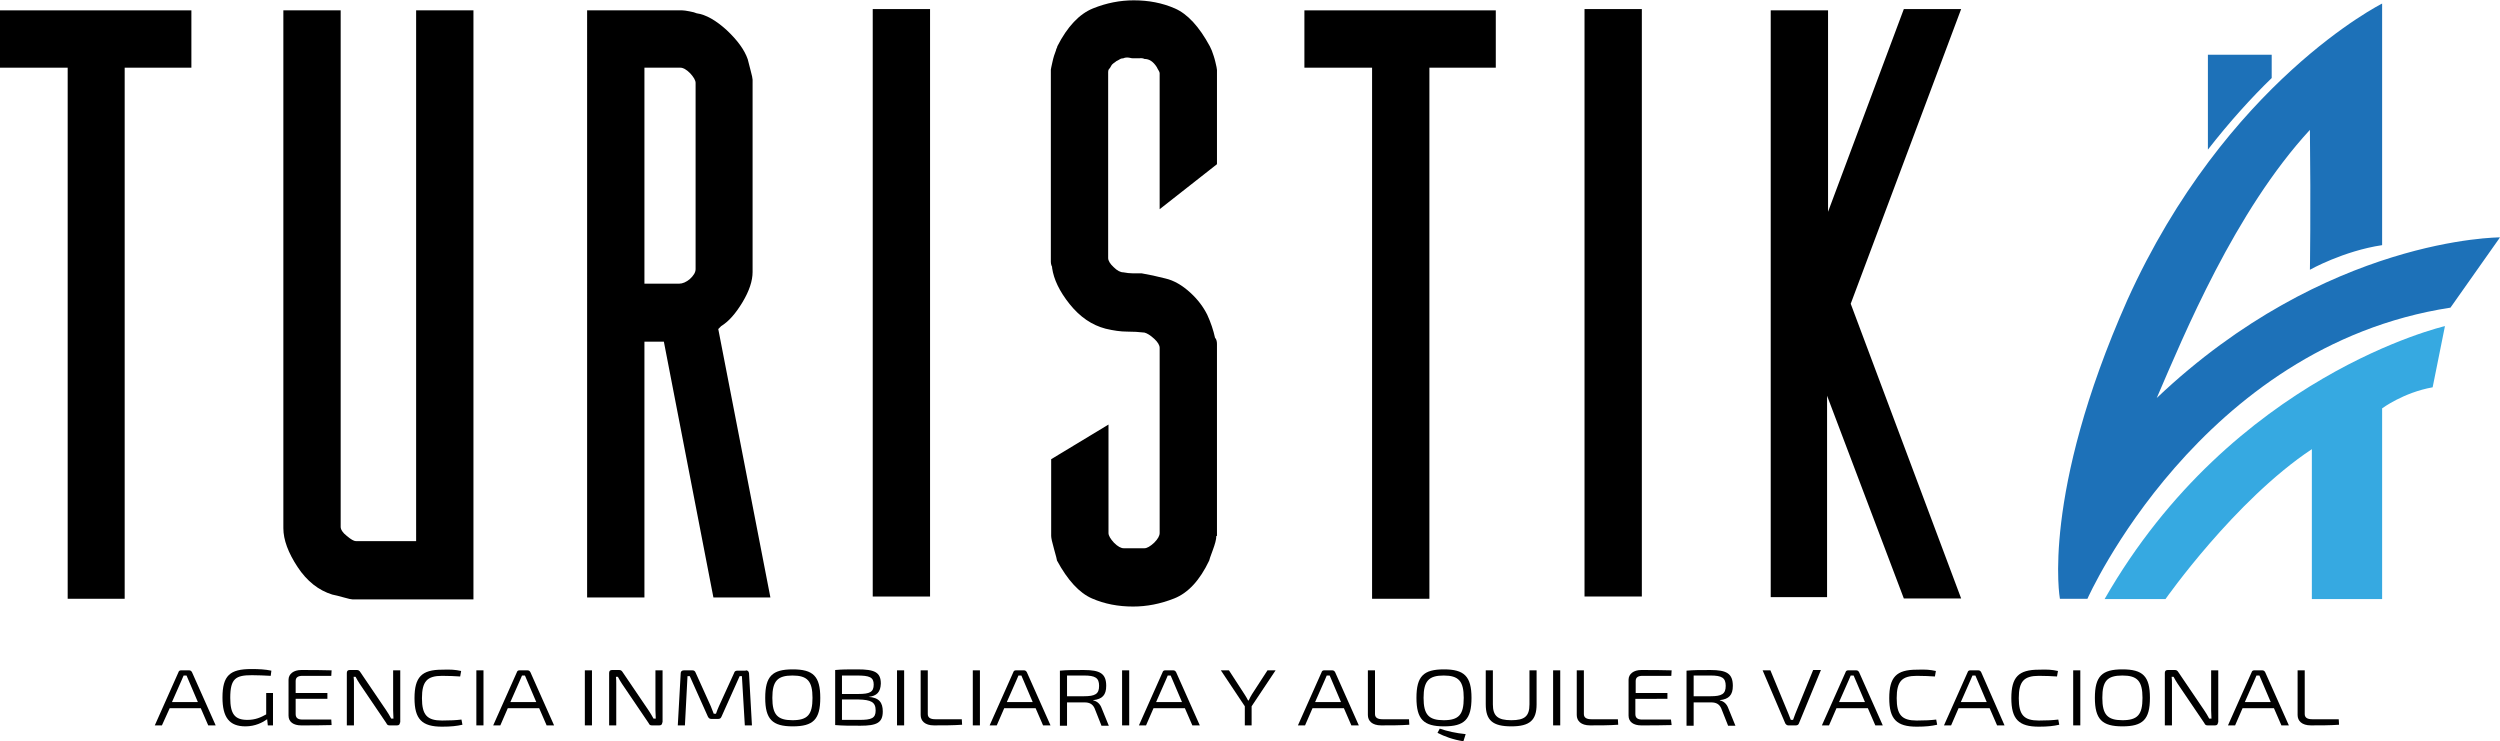 <?xml version="1.0" encoding="utf-8"?>
<!-- Generator: Adobe Illustrator 24.0.3, SVG Export Plug-In . SVG Version: 6.00 Build 0)  -->
<svg version="1.1" xmlns="http://www.w3.org/2000/svg" xmlns:xlink="http://www.w3.org/1999/xlink" x="0px" y="0px"
	 viewBox="0 0 772 228.9" style="enable-background:new 0 0 772 228.9;" xml:space="preserve">
<style type="text/css">
	.st0{display:none;}
	.st1{display:inline;}
	.st2{fill:#FFFFFF;}
	.st3{fill:#36A9E1;}
	.st4{fill:#1D71B8;}
</style>
<g id="fondo__x5B_NO_IMPRIMIR_x5D_" class="st0">
	<rect x="-43.4" y="-191" class="st1" width="858.9" height="612.3"/>
</g>
<g id="texto_en_negro">
	<g id="TURISTIK_1_">
		<path d="M59.1,20.9H38.5v164H20.9v-164H0V3.2h59.1V20.9z"/>
		<path d="M146.3,185.1h-37.4c-0.4,0-1.3-0.2-2.7-0.6c-1.4-0.4-2.6-0.7-3.6-0.9c-4.2-1.3-7.8-4.1-10.7-8.5c-2.9-4.4-4.4-8.4-4.4-12
			V3.2h17.7v159.5c0,0.8,0.6,1.8,1.9,2.8c1.3,1.1,2.2,1.6,2.8,1.6h18.6V3.2h17.7V185.1z"/>
		<path d="M237.9,184.5h-17.6l-15.3-79H199v79h-17.7V3.2h29.4c0.4,0,1.2,0.1,2.2,0.3c1.1,0.2,1.8,0.4,2.2,0.6c2.9,0.4,6,2.2,9.3,5.2
			c3.3,3.1,5.5,6.1,6.5,9c0.2,0.8,0.5,2,0.9,3.5c0.4,1.5,0.6,2.4,0.6,2.8V84c0,2.7-1,5.8-3.1,9.3c-2.1,3.5-4.3,6-6.6,7.4l-0.9,0.9
			L237.9,184.5z M214.8,83.1V25.6c0-0.8-0.6-1.8-1.7-3c-1.2-1.2-2.2-1.7-3-1.7H199v66.7h10.7c1.1,0,2.2-0.5,3.3-1.4
			C214.2,85.1,214.8,84.1,214.8,83.1z"/>
		<path d="M287.2,184.2h-17.7V2.8h17.7V184.2z"/>
		<path d="M375.6,165.5c0,1.1-0.4,2.5-1.1,4.4c-0.7,1.9-1.1,3-1.1,3.2c-2.9,6.1-6.5,10-10.8,11.7c-4.3,1.7-8.5,2.5-12.7,2.5
			c-4.6,0-8.8-0.8-12.7-2.5c-3.9-1.7-7.5-5.6-10.8-11.7c0-0.2-0.3-1.4-0.9-3.5c-0.6-2.1-0.9-3.5-0.9-4.1v-23.7l17.7-10.7v33.5
			c0,0.8,0.6,1.8,1.7,3c1.2,1.2,2.2,1.7,3,1.7h3.2h3.2c0.8,0,1.8-0.6,3-1.7c1.2-1.2,1.7-2.2,1.7-3v-57.2c0-0.8-0.6-1.8-1.7-2.8
			c-1.2-1.1-2.2-1.7-3-1.9c-1.7-0.2-3.5-0.3-5.4-0.3c-1.9,0-4.1-0.3-6.6-0.9c-4.2-1.1-7.9-3.6-11.1-7.6c-3.2-4-4.9-7.7-5.4-11.1
			c0-0.2,0-0.5-0.2-0.8c-0.1-0.3-0.2-0.7-0.2-1.1V21.5c0-0.2,0.2-1,0.5-2.4c0.3-1.4,0.7-2.6,1.1-3.6c0-0.2,0.1-0.4,0.2-0.6
			c0.1-0.2,0.2-0.4,0.2-0.6c3.1-6.1,6.8-10,11-11.7c4.2-1.7,8.4-2.5,12.6-2.5c4.6,0,8.8,0.8,12.7,2.5c3.9,1.7,7.5,5.6,10.8,11.7
			l0.6,1.3c0.4,1.1,0.8,2.2,1.1,3.5c0.3,1.3,0.5,2.1,0.5,2.5v29.1l-17.7,13.9v-42c0-0.2-0.1-0.5-0.3-0.8c-0.2-0.3-0.4-0.7-0.6-1.1
			c-1.1-1.7-2.3-2.5-3.8-2.5c-0.4-0.2-0.9-0.3-1.6-0.2C351,18,350.5,18,350,18c-0.2,0-0.7,0-1.4-0.2c-0.7-0.1-1.3,0-1.7,0.2
			c-0.4,0-0.8,0.1-1.1,0.3c-0.3,0.2-0.7,0.4-1.1,0.6c-0.2,0.2-0.5,0.4-0.8,0.6c-0.3,0.2-0.6,0.5-0.8,0.9c-0.2,0.4-0.4,0.7-0.6,0.9
			c-0.2,0.2-0.3,0.5-0.3,0.9v57.5c0,0.8,0.6,1.8,1.7,2.8c1.1,1.1,2.1,1.6,3,1.6c1,0.2,2,0.3,2.8,0.3c0.8,0,1.8,0,2.8,0
			c2.3,0.4,4.7,0.9,7.4,1.6c2.6,0.6,5.2,2.1,7.7,4.4c2.3,2.1,4,4.4,5.2,6.8c1.1,2.4,1.9,4.8,2.4,7.1c0.4,0.4,0.6,1.1,0.6,1.9V165.5z
			"/>
		<path d="M461.9,20.9h-20.5v164h-17.7v-164h-20.9V3.2h59.1V20.9z"/>
		<path d="M507,184.2h-17.7V2.8H507V184.2z"/>
		<path d="M605.6,2.8l-34.1,91l34.1,91h-17.7l-23.7-62.6v62.2h-17.4V3.2h17.7v62.2l23.4-62.6H605.6z"/>
	</g>
	<g id="eslogan_1_">
		<path d="M52.4,218.7L50,224h-2.2l7.3-16.4c0.1-0.4,0.4-0.6,0.8-0.6h2.5c0.4,0,0.7,0.2,0.9,0.6l7.3,16.4h-2.3l-2.3-5.3H52.4z
			 M58.2,210l-0.6-1.4h-0.9c-0.2,0.4-0.4,0.9-0.6,1.4l-3,6.8h8L58.2,210z"/>
		<path d="M84.3,224h-1.6l-0.2-1.9c-1.4,1-3.7,2.2-6.7,2.2c-5,0-7.1-2.8-7.1-8.9c0-6.8,2.3-8.8,8.9-8.8c2.4,0,4.3,0.1,6.2,0.5
			l-0.2,1.6c-2-0.1-3.8-0.2-5.8-0.2c-5,0-6.7,1-6.7,7c0,5,1.4,6.8,5.3,6.8c2.5,0,4.2-0.8,5.8-1.7v-6.6h2.1V224z"/>
		<path d="M102.4,223.9c-3,0.1-6.3,0.1-9.4,0.1c-2.4,0-3.9-1.1-3.9-3v-11.1c0-1.8,1.6-3,3.9-3c3.1,0,6.4,0,9.4,0.1l-0.1,1.7h-8.9
			c-1.4,0-2.1,0.5-2.1,1.6v3.7h9.8v1.8h-9.8v4.7c0,1.2,0.7,1.7,2.1,1.7h8.9L102.4,223.9z"/>
		<path d="M123.5,223.1c0,0.6-0.3,0.9-0.9,0.9h-2.3c-0.5,0-0.8-0.2-1-0.7l-8.2-12.1c-0.4-0.6-1-1.6-1.3-2.2h-0.6
			c0.1,0.7,0.1,1.5,0.1,2.2V224h-2.2v-16.2c0-0.6,0.3-0.9,0.9-0.9h2.2c0.5,0,0.8,0.2,1.1,0.7l8,11.8c0.5,0.7,1,1.6,1.5,2.5h0.7
			c0-0.9-0.1-1.7-0.1-2.6V207h2.2V223.1z"/>
		<path d="M142.4,207.2l-0.3,1.7c-1.8-0.1-3.1-0.2-5.6-0.2c-4.6,0-6.2,1.7-6.2,6.9c0,5.2,1.6,6.9,6.2,6.9c2.6,0,4.3-0.1,6-0.3
			l0.3,1.6c-1.8,0.4-3.5,0.6-6.3,0.6c-6.2,0-8.5-2.3-8.5-8.8c0-6.5,2.2-8.8,8.5-8.8C139.2,206.7,140.6,206.8,142.4,207.2z"/>
		<path d="M147.1,224v-17h2.2v17H147.1z"/>
		<path d="M156.8,218.7l-2.3,5.3h-2.2l7.3-16.4c0.1-0.4,0.4-0.6,0.8-0.6h2.5c0.4,0,0.7,0.2,0.9,0.6l7.3,16.4h-2.3l-2.3-5.3H156.8z
			 M162.7,210l-0.6-1.4h-0.9c-0.2,0.4-0.4,0.9-0.6,1.4l-3,6.8h8L162.7,210z"/>
		<path d="M180.6,224v-17h2.2v17H180.6z"/>
		<path d="M204.5,223.1c0,0.6-0.3,0.9-0.9,0.9h-2.3c-0.5,0-0.8-0.2-1-0.7l-8.2-12.1c-0.4-0.6-1-1.6-1.3-2.2h-0.6
			c0.1,0.7,0.1,1.5,0.1,2.2V224h-2.2v-16.2c0-0.6,0.3-0.9,0.9-0.9h2.2c0.5,0,0.8,0.2,1.1,0.7l8,11.8c0.5,0.7,1,1.6,1.5,2.5h0.7
			c0-0.9-0.1-1.7-0.1-2.6V207h2.2V223.1z"/>
		<path d="M230.3,207c0.6,0,0.9,0.3,1,0.9l0.9,16.1H230l-0.9-15.2h-0.7l-5.6,12.5c-0.2,0.5-0.5,0.7-1,0.7h-2.2c-0.5,0-0.8-0.3-1-0.7
			l-5.6-12.5h-0.7l-0.8,15.2h-2.2l0.9-16.1c0-0.6,0.4-0.9,1-0.9h2.6c0.5,0,0.8,0.2,1,0.7l4.7,10.4c0.3,0.8,0.6,1.5,0.9,2.3h0.7
			c0.3-0.8,0.5-1.5,0.9-2.3l4.7-10.3c0.1-0.5,0.5-0.7,1-0.7H230.3z"/>
		<path d="M253.3,215.5c0,6.7-2.2,8.8-8.5,8.8c-6.3,0-8.5-2.2-8.5-8.8c0-6.7,2.2-8.8,8.5-8.8C251.1,206.7,253.3,208.8,253.3,215.5z
			 M238.5,215.5c0,5.2,1.6,6.9,6.2,6.9c4.7,0,6.2-1.7,6.2-6.9c0-5.2-1.6-6.9-6.2-6.9C240.1,208.6,238.5,210.3,238.5,215.5z"/>
		<path d="M268.2,215.2c3.3,0.2,4.4,1.8,4.4,4.5c0,3.5-1.9,4.4-6.9,4.4c-3.6,0-5.4,0-7.8-0.2v-17c2.1-0.2,3.7-0.2,6.9-0.2
			c5.3,0,7.2,0.9,7.2,4.4C271.9,213.7,270.8,214.9,268.2,215.2L268.2,215.2z M260,208.6v5.7h5.1c3.5,0,4.7-0.6,4.7-2.9
			c0-2.3-1.3-2.8-5.2-2.8C262.7,208.6,261.1,208.6,260,208.6z M270.4,219.4c0-2.6-1.4-3.3-5.3-3.4H260v6.3c1.3,0,3.2,0,5.4,0
			C269.1,222.3,270.4,221.8,270.4,219.4z"/>
		<path d="M277,224v-17h2.2v17H277z"/>
		<path d="M286.5,220.5c0,1.1,0.8,1.6,2.3,1.6h8.2l0.1,1.7c-2.8,0.2-5.8,0.2-8.7,0.2c-2.8,0-4.1-1.4-4.1-3.2V207h2.2V220.5z"/>
		<path d="M300.4,224v-17h2.2v17H300.4z"/>
		<path d="M310.1,218.7l-2.3,5.3h-2.2l7.3-16.4c0.1-0.4,0.4-0.6,0.8-0.6h2.5c0.4,0,0.7,0.2,0.9,0.6l7.3,16.4h-2.3l-2.3-5.3H310.1z
			 M316,210l-0.6-1.4h-0.9c-0.2,0.4-0.4,0.9-0.6,1.4l-3,6.8h8L316,210z"/>
		<path d="M340.1,224l-2.1-5.3c-0.6-1.3-1.6-1.8-3.1-1.8c-2.3,0-4.1,0-5.4,0v7.2h-2.2v-17c2.3-0.2,3.9-0.2,7.4-0.2
			c5,0,6.9,1.1,6.9,4.9c0,2.8-1.2,4.1-4,4.4v0.1c1.1,0.2,2.1,1,2.6,2.4l2.2,5.4H340.1z M334.7,215c3.5,0,4.7-0.7,4.7-3.2
			c0-2.5-1.2-3.2-4.7-3.2c-2.1,0-3.9,0-5.2,0v6.4H334.7z"/>
		<path d="M346.5,224v-17h2.2v17H346.5z"/>
		<path d="M356.2,218.7l-2.3,5.3h-2.2l7.3-16.4c0.1-0.4,0.4-0.6,0.8-0.6h2.5c0.4,0,0.7,0.2,0.9,0.6l7.3,16.4h-2.3l-2.3-5.3H356.2z
			 M362.1,210l-0.6-1.4h-0.9c-0.2,0.4-0.4,0.9-0.6,1.4l-3,6.8h8L362.1,210z"/>
		<path d="M386.6,224h-2.2v-5.9l-7.4-11.1h2.5l4.8,7.4c0.4,0.6,0.8,1.3,1.1,1.9h0.2c0.3-0.7,0.7-1.4,1-1.9l4.8-7.4h2.5l-7.4,11.1
			V224z"/>
		<path d="M405.3,218.7L403,224h-2.2l7.3-16.4c0.1-0.4,0.4-0.6,0.8-0.6h2.5c0.4,0,0.7,0.2,0.9,0.6l7.3,16.4h-2.3l-2.3-5.3H405.3z
			 M411.2,210l-0.6-1.4h-0.9c-0.2,0.4-0.4,0.9-0.6,1.4l-3,6.8h8L411.2,210z"/>
		<path d="M424.6,220.5c0,1.1,0.8,1.6,2.3,1.6h8.2l0.1,1.7c-2.8,0.2-5.8,0.2-8.7,0.2c-2.8,0-4.1-1.4-4.1-3.2V207h2.2V220.5z"/>
		<path d="M454.4,215.5c0,6.7-2.2,8.8-8.5,8.8c-6.3,0-8.5-2.2-8.5-8.8c0-6.7,2.2-8.8,8.5-8.8C452.1,206.7,454.4,208.8,454.4,215.5z
			 M439.6,215.5c0,5.2,1.6,6.9,6.2,6.9c4.7,0,6.2-1.7,6.2-6.9c0-5.2-1.6-6.9-6.2-6.9C441.2,208.6,439.6,210.3,439.6,215.5z
			 M444.6,225c2.3,0.8,5,1.4,8,1.7l-0.7,2.2c-3.2-0.5-5.9-1.5-8-2.6L444.6,225z"/>
		<path d="M474.5,217.5c0,4.9-2.1,6.8-7.8,6.8c-5.8,0-7.9-1.9-7.9-6.8V207h2.2v10.5c0,3.6,1.5,4.9,5.7,4.9c4.1,0,5.6-1.2,5.6-4.9
			V207h2.2V217.5z"/>
		<path d="M479.6,224v-17h2.2v17H479.6z"/>
		<path d="M489.1,220.5c0,1.1,0.8,1.6,2.3,1.6h8.2l0.1,1.7c-2.8,0.2-5.8,0.2-8.7,0.2c-2.8,0-4.1-1.4-4.1-3.2V207h2.2V220.5z"/>
		<path d="M516.2,223.9c-3,0.1-6.3,0.1-9.4,0.1c-2.4,0-3.9-1.1-3.9-3v-11.1c0-1.8,1.6-3,3.9-3c3.1,0,6.4,0,9.4,0.1l-0.1,1.7h-8.9
			c-1.4,0-2.1,0.5-2.1,1.6v3.7h9.8v1.8H505v4.7c0,1.2,0.7,1.7,2.1,1.7h8.9L516.2,223.9z"/>
		<path d="M533.6,224l-2.1-5.3c-0.6-1.3-1.6-1.8-3.1-1.8c-2.3,0-4.1,0-5.4,0v7.2h-2.2v-17c2.3-0.2,3.9-0.2,7.4-0.2
			c5,0,6.9,1.1,6.9,4.9c0,2.8-1.2,4.1-4,4.4v0.1c1.1,0.2,2.1,1,2.6,2.4l2.2,5.4H533.6z M528.2,215c3.5,0,4.7-0.7,4.7-3.2
			c0-2.5-1.2-3.2-4.7-3.2c-2.1,0-3.9,0-5.2,0v6.4H528.2z"/>
		<path d="M555.5,223.4c-0.1,0.3-0.4,0.6-0.9,0.6h-2.4c-0.4,0-0.7-0.3-0.9-0.6l-7-16.4h2.4l5.6,13.5c0.2,0.6,0.5,1.2,0.7,1.8h0.7
			c0.2-0.6,0.5-1.3,0.7-1.9l5.5-13.5h2.4L555.5,223.4z"/>
		<path d="M567.1,218.7l-2.3,5.3h-2.2l7.3-16.4c0.1-0.4,0.4-0.6,0.8-0.6h2.5c0.4,0,0.7,0.2,0.9,0.6l7.3,16.4h-2.3l-2.3-5.3H567.1z
			 M573,210l-0.6-1.4h-0.9c-0.2,0.4-0.4,0.9-0.6,1.4l-3,6.8h8L573,210z"/>
		<path d="M597.8,207.2l-0.3,1.7c-1.9-0.1-3.1-0.2-5.6-0.2c-4.6,0-6.2,1.7-6.2,6.9c0,5.2,1.6,6.9,6.2,6.9c2.6,0,4.3-0.1,6-0.3
			l0.3,1.6c-1.8,0.4-3.5,0.6-6.3,0.6c-6.2,0-8.5-2.3-8.5-8.8c0-6.5,2.2-8.8,8.5-8.8C594.6,206.7,596,206.8,597.8,207.2z"/>
		<path d="M604.8,218.7l-2.3,5.3h-2.2l7.3-16.4c0.1-0.4,0.4-0.6,0.8-0.6h2.5c0.4,0,0.7,0.2,0.9,0.6L619,224h-2.3l-2.3-5.3H604.8z
			 M610.6,210l-0.6-1.4h-0.9c-0.2,0.4-0.4,0.9-0.6,1.4l-3,6.8h8L610.6,210z"/>
		<path d="M635.5,207.2l-0.3,1.7c-1.8-0.1-3.1-0.2-5.6-0.2c-4.6,0-6.2,1.7-6.2,6.9c0,5.2,1.6,6.9,6.2,6.9c2.6,0,4.3-0.1,6-0.3
			l0.3,1.6c-1.8,0.4-3.5,0.6-6.3,0.6c-6.2,0-8.5-2.3-8.5-8.8c0-6.5,2.2-8.8,8.5-8.8C632.3,206.7,633.7,206.8,635.5,207.2z"/>
		<path d="M640.2,224v-17h2.2v17H640.2z"/>
		<path d="M663.9,215.5c0,6.7-2.2,8.8-8.5,8.8c-6.3,0-8.5-2.2-8.5-8.8c0-6.7,2.2-8.8,8.5-8.8C661.7,206.7,663.9,208.8,663.9,215.5z
			 M649.2,215.5c0,5.2,1.6,6.9,6.2,6.9c4.7,0,6.2-1.7,6.2-6.9c0-5.2-1.6-6.9-6.2-6.9C650.7,208.6,649.2,210.3,649.2,215.5z"/>
		<path d="M684.9,223.1c0,0.6-0.3,0.9-0.9,0.9h-2.3c-0.5,0-0.8-0.2-1-0.7l-8.2-12.1c-0.4-0.6-1-1.6-1.3-2.2h-0.6
			c0.1,0.7,0.1,1.5,0.1,2.2V224h-2.2v-16.2c0-0.6,0.3-0.9,0.9-0.9h2.2c0.5,0,0.8,0.2,1.1,0.7l8,11.8c0.5,0.7,1,1.6,1.5,2.5h0.7
			c0-0.9-0.1-1.7-0.1-2.6V207h2.2V223.1z"/>
		<path d="M692.5,218.7l-2.3,5.3h-2.2l7.3-16.4c0.1-0.4,0.4-0.6,0.8-0.6h2.5c0.4,0,0.7,0.2,0.9,0.6l7.3,16.4h-2.3l-2.3-5.3H692.5z
			 M698.3,210l-0.6-1.4h-0.9c-0.2,0.4-0.4,0.9-0.6,1.4l-3,6.8h8L698.3,210z"/>
		<path d="M711.7,220.5c0,1.1,0.8,1.6,2.3,1.6h8.2l0.1,1.7c-2.8,0.2-5.8,0.2-8.7,0.2c-2.8,0-4.1-1.4-4.1-3.2V207h2.2V220.5z"/>
	</g>
</g>
<g id="texto_en_blanco" class="st0">
	<g id="TURISTIK" class="st1">
		<path class="st2" d="M59.1,20.9H38.5v164H20.9v-164H0V3.2h59.1V20.9z"/>
		<path class="st2" d="M146.3,185.1h-37.4c-0.4,0-1.3-0.2-2.7-0.6c-1.4-0.4-2.6-0.7-3.6-0.9c-4.2-1.3-7.8-4.1-10.7-8.5
			c-2.9-4.4-4.4-8.4-4.4-12V3.2h17.7v159.5c0,0.8,0.6,1.8,1.9,2.8c1.3,1.1,2.2,1.6,2.8,1.6h18.6V3.2h17.7V185.1z"/>
		<path class="st2" d="M237.9,184.5h-17.6l-15.3-79H199v79h-17.7V3.2h29.4c0.4,0,1.2,0.1,2.2,0.3c1.1,0.2,1.8,0.4,2.2,0.6
			c2.9,0.4,6,2.2,9.3,5.2c3.3,3.1,5.5,6.1,6.5,9c0.2,0.8,0.5,2,0.9,3.5c0.4,1.5,0.6,2.4,0.6,2.8V84c0,2.7-1,5.8-3.1,9.3
			c-2.1,3.5-4.3,6-6.6,7.4l-0.9,0.9L237.9,184.5z M214.8,83.1V25.6c0-0.8-0.6-1.8-1.7-3c-1.2-1.2-2.2-1.7-3-1.7H199v66.7h10.7
			c1.1,0,2.2-0.5,3.3-1.4C214.2,85.1,214.8,84.1,214.8,83.1z"/>
		<path class="st2" d="M287.2,184.2h-17.7V2.8h17.7V184.2z"/>
		<path class="st2" d="M375.6,165.5c0,1.1-0.4,2.5-1.1,4.4c-0.7,1.9-1.1,3-1.1,3.2c-2.9,6.1-6.5,10-10.8,11.7
			c-4.3,1.7-8.5,2.5-12.7,2.5c-4.6,0-8.8-0.8-12.7-2.5c-3.9-1.7-7.5-5.6-10.8-11.7c0-0.2-0.3-1.4-0.9-3.5c-0.6-2.1-0.9-3.5-0.9-4.1
			v-23.7l17.7-10.7v33.5c0,0.8,0.6,1.8,1.7,3c1.2,1.2,2.2,1.7,3,1.7h3.2h3.2c0.8,0,1.8-0.6,3-1.7c1.2-1.2,1.7-2.2,1.7-3v-57.2
			c0-0.8-0.6-1.8-1.7-2.8c-1.2-1.1-2.2-1.7-3-1.9c-1.7-0.2-3.5-0.3-5.4-0.3c-1.9,0-4.1-0.3-6.6-0.9c-4.2-1.1-7.9-3.6-11.1-7.6
			c-3.2-4-4.9-7.7-5.4-11.1c0-0.2,0-0.5-0.2-0.8c-0.1-0.3-0.2-0.7-0.2-1.1V21.5c0-0.2,0.2-1,0.5-2.4c0.3-1.4,0.7-2.6,1.1-3.6
			c0-0.2,0.1-0.4,0.2-0.6c0.1-0.2,0.2-0.4,0.2-0.6c3.1-6.1,6.8-10,11-11.7c4.2-1.7,8.4-2.5,12.6-2.5c4.6,0,8.8,0.8,12.7,2.5
			c3.9,1.7,7.5,5.6,10.8,11.7l0.6,1.3c0.4,1.1,0.8,2.2,1.1,3.5c0.3,1.3,0.5,2.1,0.5,2.5v29.1l-17.7,13.9v-42c0-0.2-0.1-0.5-0.3-0.8
			c-0.2-0.3-0.4-0.7-0.6-1.1c-1.1-1.7-2.3-2.5-3.8-2.5c-0.4-0.2-0.9-0.3-1.6-0.2C351,18,350.5,18,350,18c-0.2,0-0.7,0-1.4-0.2
			c-0.7-0.1-1.3,0-1.7,0.2c-0.4,0-0.8,0.1-1.1,0.3c-0.3,0.2-0.7,0.4-1.1,0.6c-0.2,0.2-0.5,0.4-0.8,0.6c-0.3,0.2-0.6,0.5-0.8,0.9
			c-0.2,0.4-0.4,0.7-0.6,0.9c-0.2,0.2-0.3,0.5-0.3,0.9v57.5c0,0.8,0.6,1.8,1.7,2.8c1.1,1.1,2.1,1.6,3,1.6c1,0.2,2,0.3,2.8,0.3
			c0.8,0,1.8,0,2.8,0c2.3,0.4,4.7,0.9,7.4,1.6c2.6,0.6,5.2,2.1,7.7,4.4c2.3,2.1,4,4.4,5.2,6.8c1.1,2.4,1.9,4.8,2.4,7.1
			c0.4,0.4,0.6,1.1,0.6,1.9V165.5z"/>
		<path class="st2" d="M461.9,20.9h-20.5v164h-17.7v-164h-20.9V3.2h59.1V20.9z"/>
		<path class="st2" d="M507,184.2h-17.7V2.8H507V184.2z"/>
		<path class="st2" d="M605.6,2.8l-34.1,91l34.1,91h-17.7l-23.7-62.6v62.2h-17.4V3.2h17.7v62.2l23.4-62.6H605.6z"/>
	</g>
	<g id="eslogan" class="st1">
		<path class="st2" d="M52.4,218.7L50,224h-2.2l7.3-16.4c0.1-0.4,0.4-0.6,0.8-0.6h2.5c0.4,0,0.7,0.2,0.9,0.6l7.3,16.4h-2.3l-2.3-5.3
			H52.4z M58.2,210l-0.6-1.4h-0.9c-0.2,0.4-0.4,0.9-0.6,1.4l-3,6.8h8L58.2,210z"/>
		<path class="st2" d="M84.3,224h-1.6l-0.2-1.9c-1.4,1-3.7,2.2-6.7,2.2c-5,0-7.1-2.8-7.1-8.9c0-6.8,2.3-8.8,8.9-8.8
			c2.4,0,4.3,0.1,6.2,0.5l-0.2,1.6c-2-0.1-3.8-0.2-5.8-0.2c-5,0-6.7,1-6.7,7c0,5,1.4,6.8,5.3,6.8c2.5,0,4.2-0.8,5.8-1.7v-6.6h2.1
			V224z"/>
		<path class="st2" d="M102.4,223.9c-3,0.1-6.3,0.1-9.4,0.1c-2.4,0-3.9-1.1-3.9-3v-11.1c0-1.8,1.6-3,3.9-3c3.1,0,6.4,0,9.4,0.1
			l-0.1,1.7h-8.9c-1.4,0-2.1,0.5-2.1,1.6v3.7h9.8v1.8h-9.8v4.7c0,1.2,0.7,1.7,2.1,1.7h8.9L102.4,223.9z"/>
		<path class="st2" d="M123.5,223.1c0,0.6-0.3,0.9-0.9,0.9h-2.3c-0.5,0-0.8-0.2-1-0.7l-8.2-12.1c-0.4-0.6-1-1.6-1.3-2.2h-0.6
			c0.1,0.7,0.1,1.5,0.1,2.2V224h-2.2v-16.2c0-0.6,0.3-0.9,0.9-0.9h2.2c0.5,0,0.8,0.2,1.1,0.7l8,11.8c0.5,0.7,1,1.6,1.5,2.5h0.7
			c0-0.9-0.1-1.7-0.1-2.6V207h2.2V223.1z"/>
		<path class="st2" d="M142.4,207.2l-0.3,1.7c-1.8-0.1-3.1-0.2-5.6-0.2c-4.6,0-6.2,1.7-6.2,6.9c0,5.2,1.6,6.9,6.2,6.9
			c2.6,0,4.3-0.1,6-0.3l0.3,1.6c-1.8,0.4-3.5,0.6-6.3,0.6c-6.2,0-8.5-2.3-8.5-8.8c0-6.5,2.2-8.8,8.5-8.8
			C139.2,206.7,140.6,206.8,142.4,207.2z"/>
		<path class="st2" d="M147.1,224v-17h2.2v17H147.1z"/>
		<path class="st2" d="M156.8,218.7l-2.3,5.3h-2.2l7.3-16.4c0.1-0.4,0.4-0.6,0.8-0.6h2.5c0.4,0,0.7,0.2,0.9,0.6l7.3,16.4h-2.3
			l-2.3-5.3H156.8z M162.7,210l-0.6-1.4h-0.9c-0.2,0.4-0.4,0.9-0.6,1.4l-3,6.8h8L162.7,210z"/>
		<path class="st2" d="M180.6,224v-17h2.2v17H180.6z"/>
		<path class="st2" d="M204.5,223.1c0,0.6-0.3,0.9-0.9,0.9h-2.3c-0.5,0-0.8-0.2-1-0.7l-8.2-12.1c-0.4-0.6-1-1.6-1.3-2.2h-0.6
			c0.1,0.7,0.1,1.5,0.1,2.2V224h-2.2v-16.2c0-0.6,0.3-0.9,0.9-0.9h2.2c0.5,0,0.8,0.2,1.1,0.7l8,11.8c0.5,0.7,1,1.6,1.5,2.5h0.7
			c0-0.9-0.1-1.7-0.1-2.6V207h2.2V223.1z"/>
		<path class="st2" d="M230.3,207c0.6,0,0.9,0.3,1,0.9l0.9,16.1H230l-0.9-15.2h-0.7l-5.6,12.5c-0.2,0.5-0.5,0.7-1,0.7h-2.2
			c-0.5,0-0.8-0.3-1-0.7l-5.6-12.5h-0.7l-0.8,15.2h-2.2l0.9-16.1c0-0.6,0.4-0.9,1-0.9h2.6c0.5,0,0.8,0.2,1,0.7l4.7,10.4
			c0.3,0.8,0.6,1.5,0.9,2.3h0.7c0.3-0.8,0.5-1.5,0.9-2.3l4.7-10.3c0.1-0.5,0.5-0.7,1-0.7H230.3z"/>
		<path class="st2" d="M253.3,215.5c0,6.7-2.2,8.8-8.5,8.8c-6.3,0-8.5-2.2-8.5-8.8c0-6.7,2.2-8.8,8.5-8.8
			C251.1,206.7,253.3,208.8,253.3,215.5z M238.5,215.5c0,5.2,1.6,6.9,6.2,6.9c4.7,0,6.2-1.7,6.2-6.9c0-5.2-1.6-6.9-6.2-6.9
			C240.1,208.6,238.5,210.3,238.5,215.5z"/>
		<path class="st2" d="M268.2,215.2c3.3,0.2,4.4,1.8,4.4,4.5c0,3.5-1.9,4.4-6.9,4.4c-3.6,0-5.4,0-7.8-0.2v-17
			c2.1-0.2,3.7-0.2,6.9-0.2c5.3,0,7.2,0.9,7.2,4.4C271.9,213.7,270.8,214.9,268.2,215.2L268.2,215.2z M260,208.6v5.7h5.1
			c3.5,0,4.7-0.6,4.7-2.9c0-2.3-1.3-2.8-5.2-2.8C262.7,208.6,261.1,208.6,260,208.6z M270.4,219.4c0-2.6-1.4-3.3-5.3-3.4H260v6.3
			c1.3,0,3.2,0,5.4,0C269.1,222.3,270.4,221.8,270.4,219.4z"/>
		<path class="st2" d="M277,224v-17h2.2v17H277z"/>
		<path class="st2" d="M286.5,220.5c0,1.1,0.8,1.6,2.3,1.6h8.2l0.1,1.7c-2.8,0.2-5.8,0.2-8.7,0.2c-2.8,0-4.1-1.4-4.1-3.2V207h2.2
			V220.5z"/>
		<path class="st2" d="M300.4,224v-17h2.2v17H300.4z"/>
		<path class="st2" d="M310.1,218.7l-2.3,5.3h-2.2l7.3-16.4c0.1-0.4,0.4-0.6,0.8-0.6h2.5c0.4,0,0.7,0.2,0.9,0.6l7.3,16.4h-2.3
			l-2.3-5.3H310.1z M316,210l-0.6-1.4h-0.9c-0.2,0.4-0.4,0.9-0.6,1.4l-3,6.8h8L316,210z"/>
		<path class="st2" d="M340.1,224l-2.1-5.3c-0.6-1.3-1.6-1.8-3.1-1.8c-2.3,0-4.1,0-5.4,0v7.2h-2.2v-17c2.3-0.2,3.9-0.2,7.4-0.2
			c5,0,6.9,1.1,6.9,4.9c0,2.8-1.2,4.1-4,4.4v0.1c1.1,0.2,2.1,1,2.6,2.4l2.2,5.4H340.1z M334.7,215c3.5,0,4.7-0.7,4.7-3.2
			c0-2.5-1.2-3.2-4.7-3.2c-2.1,0-3.9,0-5.2,0v6.4H334.7z"/>
		<path class="st2" d="M346.5,224v-17h2.2v17H346.5z"/>
		<path class="st2" d="M356.2,218.7l-2.3,5.3h-2.2l7.3-16.4c0.1-0.4,0.4-0.6,0.8-0.6h2.5c0.4,0,0.7,0.2,0.9,0.6l7.3,16.4h-2.3
			l-2.3-5.3H356.2z M362.1,210l-0.6-1.4h-0.9c-0.2,0.4-0.4,0.9-0.6,1.4l-3,6.8h8L362.1,210z"/>
		<path class="st2" d="M386.6,224h-2.2v-5.9l-7.4-11.1h2.5l4.8,7.4c0.4,0.6,0.8,1.3,1.1,1.9h0.2c0.3-0.7,0.7-1.4,1-1.9l4.8-7.4h2.5
			l-7.4,11.1V224z"/>
		<path class="st2" d="M405.3,218.7L403,224h-2.2l7.3-16.4c0.1-0.4,0.4-0.6,0.8-0.6h2.5c0.4,0,0.7,0.2,0.9,0.6l7.3,16.4h-2.3
			l-2.3-5.3H405.3z M411.2,210l-0.6-1.4h-0.9c-0.2,0.4-0.4,0.9-0.6,1.4l-3,6.8h8L411.2,210z"/>
		<path class="st2" d="M424.6,220.5c0,1.1,0.8,1.6,2.3,1.6h8.2l0.1,1.7c-2.8,0.2-5.8,0.2-8.7,0.2c-2.8,0-4.1-1.4-4.1-3.2V207h2.2
			V220.5z"/>
		<path class="st2" d="M454.4,215.5c0,6.7-2.2,8.8-8.5,8.8c-6.3,0-8.5-2.2-8.5-8.8c0-6.7,2.2-8.8,8.5-8.8
			C452.1,206.7,454.4,208.8,454.4,215.5z M439.6,215.5c0,5.2,1.6,6.9,6.2,6.9c4.7,0,6.2-1.7,6.2-6.9c0-5.2-1.6-6.9-6.2-6.9
			C441.2,208.6,439.6,210.3,439.6,215.5z M444.6,225c2.3,0.8,5,1.4,8,1.7l-0.7,2.2c-3.2-0.5-5.9-1.5-8-2.6L444.6,225z"/>
		<path class="st2" d="M474.5,217.5c0,4.9-2.1,6.8-7.8,6.8c-5.8,0-7.9-1.9-7.9-6.8V207h2.2v10.5c0,3.6,1.5,4.9,5.7,4.9
			c4.1,0,5.6-1.2,5.6-4.9V207h2.2V217.5z"/>
		<path class="st2" d="M479.6,224v-17h2.2v17H479.6z"/>
		<path class="st2" d="M489.1,220.5c0,1.1,0.8,1.6,2.3,1.6h8.2l0.1,1.7c-2.8,0.2-5.8,0.2-8.7,0.2c-2.8,0-4.1-1.4-4.1-3.2V207h2.2
			V220.5z"/>
		<path class="st2" d="M516.2,223.9c-3,0.1-6.3,0.1-9.4,0.1c-2.4,0-3.9-1.1-3.9-3v-11.1c0-1.8,1.6-3,3.9-3c3.1,0,6.4,0,9.4,0.1
			l-0.1,1.7h-8.9c-1.4,0-2.1,0.5-2.1,1.6v3.7h9.8v1.8H505v4.7c0,1.2,0.7,1.7,2.1,1.7h8.9L516.2,223.9z"/>
		<path class="st2" d="M533.6,224l-2.1-5.3c-0.6-1.3-1.6-1.8-3.1-1.8c-2.3,0-4.1,0-5.4,0v7.2h-2.2v-17c2.3-0.2,3.9-0.2,7.4-0.2
			c5,0,6.9,1.1,6.9,4.9c0,2.8-1.2,4.1-4,4.4v0.1c1.1,0.2,2.1,1,2.6,2.4l2.2,5.4H533.6z M528.2,215c3.5,0,4.7-0.7,4.7-3.2
			c0-2.5-1.2-3.2-4.7-3.2c-2.1,0-3.9,0-5.2,0v6.4H528.2z"/>
		<path class="st2" d="M555.5,223.4c-0.1,0.3-0.4,0.6-0.9,0.6h-2.4c-0.4,0-0.7-0.3-0.9-0.6l-7-16.4h2.4l5.6,13.5
			c0.2,0.6,0.5,1.2,0.7,1.8h0.7c0.2-0.6,0.5-1.3,0.7-1.9l5.5-13.5h2.4L555.5,223.4z"/>
		<path class="st2" d="M567.1,218.7l-2.3,5.3h-2.2l7.3-16.4c0.1-0.4,0.4-0.6,0.8-0.6h2.5c0.4,0,0.7,0.2,0.9,0.6l7.3,16.4h-2.3
			l-2.3-5.3H567.1z M573,210l-0.6-1.4h-0.9c-0.2,0.4-0.4,0.9-0.6,1.4l-3,6.8h8L573,210z"/>
		<path class="st2" d="M597.8,207.2l-0.3,1.7c-1.9-0.1-3.1-0.2-5.6-0.2c-4.6,0-6.2,1.7-6.2,6.9c0,5.2,1.6,6.9,6.2,6.9
			c2.6,0,4.3-0.1,6-0.3l0.3,1.6c-1.8,0.4-3.5,0.6-6.3,0.6c-6.2,0-8.5-2.3-8.5-8.8c0-6.5,2.2-8.8,8.5-8.8
			C594.6,206.7,596,206.8,597.8,207.2z"/>
		<path class="st2" d="M604.8,218.7l-2.3,5.3h-2.2l7.3-16.4c0.1-0.4,0.4-0.6,0.8-0.6h2.5c0.4,0,0.7,0.2,0.9,0.6L619,224h-2.3
			l-2.3-5.3H604.8z M610.6,210l-0.6-1.4h-0.9c-0.2,0.4-0.4,0.9-0.6,1.4l-3,6.8h8L610.6,210z"/>
		<path class="st2" d="M635.5,207.2l-0.3,1.7c-1.8-0.1-3.1-0.2-5.6-0.2c-4.6,0-6.2,1.7-6.2,6.9c0,5.2,1.6,6.9,6.2,6.9
			c2.6,0,4.3-0.1,6-0.3l0.3,1.6c-1.8,0.4-3.5,0.6-6.3,0.6c-6.2,0-8.5-2.3-8.5-8.8c0-6.5,2.2-8.8,8.5-8.8
			C632.3,206.7,633.7,206.8,635.5,207.2z"/>
		<path class="st2" d="M640.2,224v-17h2.2v17H640.2z"/>
		<path class="st2" d="M663.9,215.5c0,6.7-2.2,8.8-8.5,8.8c-6.3,0-8.5-2.2-8.5-8.8c0-6.7,2.2-8.8,8.5-8.8
			C661.7,206.7,663.9,208.8,663.9,215.5z M649.2,215.5c0,5.2,1.6,6.9,6.2,6.9c4.7,0,6.2-1.7,6.2-6.9c0-5.2-1.6-6.9-6.2-6.9
			C650.7,208.6,649.2,210.3,649.2,215.5z"/>
		<path class="st2" d="M684.9,223.1c0,0.6-0.3,0.9-0.9,0.9h-2.3c-0.5,0-0.8-0.2-1-0.7l-8.2-12.1c-0.4-0.6-1-1.6-1.3-2.2h-0.6
			c0.1,0.7,0.1,1.5,0.1,2.2V224h-2.2v-16.2c0-0.6,0.3-0.9,0.9-0.9h2.2c0.5,0,0.8,0.2,1.1,0.7l8,11.8c0.5,0.7,1,1.6,1.5,2.5h0.7
			c0-0.9-0.1-1.7-0.1-2.6V207h2.2V223.1z"/>
		<path class="st2" d="M692.5,218.7l-2.3,5.3h-2.2l7.3-16.4c0.1-0.4,0.4-0.6,0.8-0.6h2.5c0.4,0,0.7,0.2,0.9,0.6l7.3,16.4h-2.3
			l-2.3-5.3H692.5z M698.3,210l-0.6-1.4h-0.9c-0.2,0.4-0.4,0.9-0.6,1.4l-3,6.8h8L698.3,210z"/>
		<path class="st2" d="M711.7,220.5c0,1.1,0.8,1.6,2.3,1.6h8.2l0.1,1.7c-2.8,0.2-5.8,0.2-8.7,0.2c-2.8,0-4.1-1.4-4.1-3.2V207h2.2
			V220.5z"/>
	</g>
</g>
<g id="A">
	<g>
		<g>
			<g>
				<path class="st3" d="M735.6,184.9v-58.8c0,0,6.6-4.9,15.6-6.5c1.8-8.8,3.8-18.9,3.8-18.9s-65.5,15.1-105.1,84.3h18.8
					c0,0,21.4-30.5,45.2-46.3v46.3H735.6z"/>
			</g>
		</g>
		<g>
			<g>
				<g>
					<g>
						<g>
							<path class="st4" d="M644.6,184.9h-8.5c0,0-5.9-32,20.8-92.2c30.5-67.5,78.7-91.6,78.7-91.6l0,74.6
								c-12,1.8-22.3,7.6-22.3,7.6s0.3-18.5,0-43.2c-23.2,25.2-38.8,63.1-47.3,82.8c52.4-49.7,106-49.6,106-49.6l-15.3,21.7
								C679.2,106.9,644.6,184.9,644.6,184.9z M701.5,24.1c0-3.3,0-7.2,0-7.2h-19.7v29.3C688.5,37.6,695.2,30.2,701.5,24.1z"/>
						</g>
					</g>
				</g>
			</g>
		</g>
	</g>
</g>
</svg>
